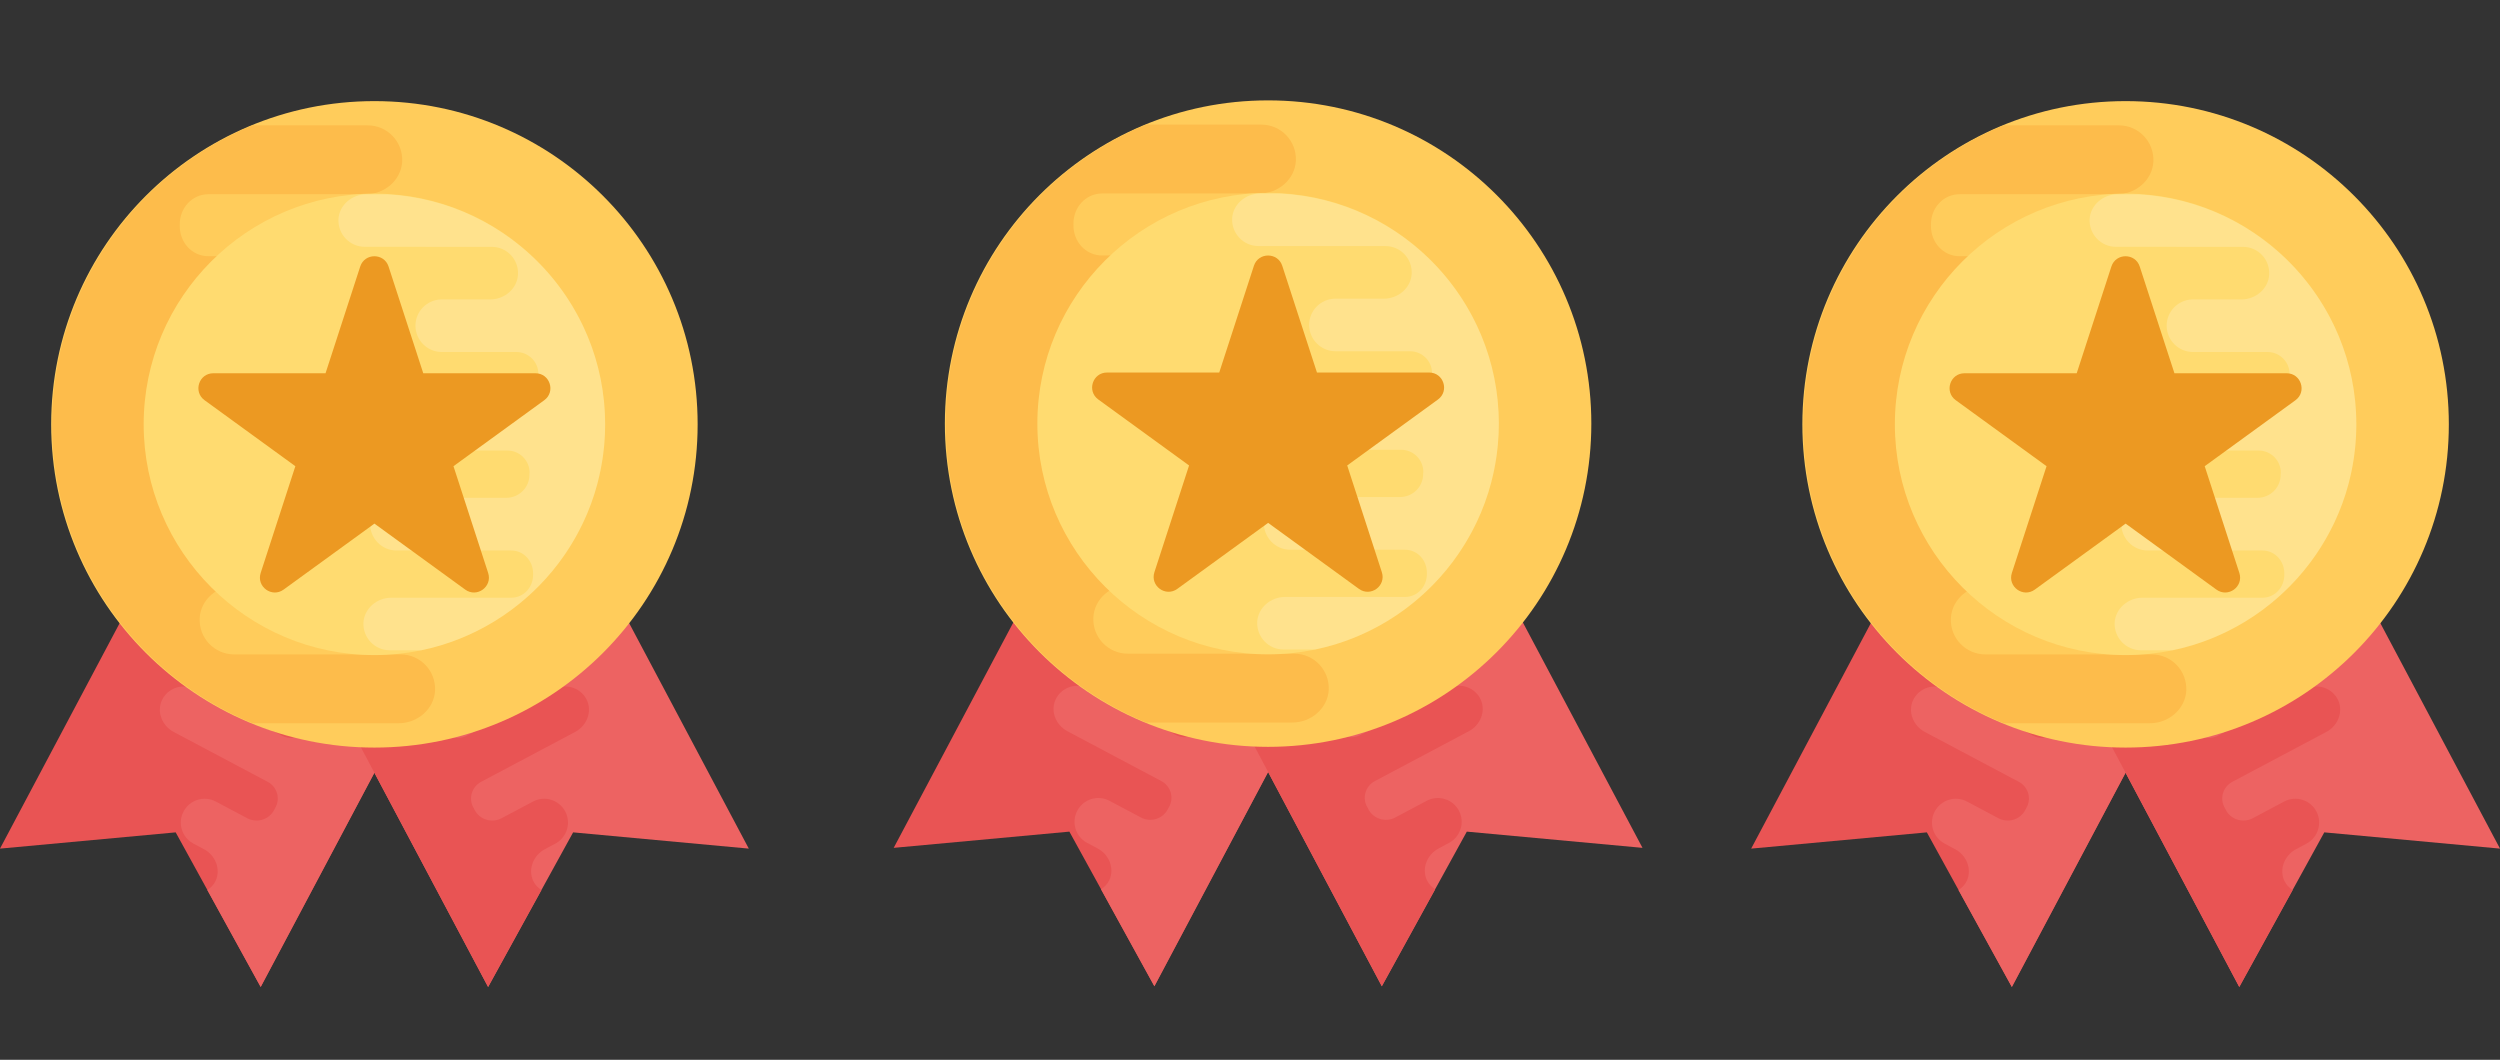 <?xml version="1.0" encoding="utf-8"?>
<!-- Generator: Adobe Illustrator 15.0.0, SVG Export Plug-In . SVG Version: 6.00 Build 0)  -->
<!DOCTYPE svg PUBLIC "-//W3C//DTD SVG 1.1//EN" "http://www.w3.org/Graphics/SVG/1.1/DTD/svg11.dtd">
<svg version="1.1" id="Слой_1" xmlns="http://www.w3.org/2000/svg" xmlns:xlink="http://www.w3.org/1999/xlink" x="0px" y="0px"
	 width="92px" height="39px" viewBox="0 0 92 39" enable-background="new 0 0 92 39" xml:space="preserve">
<rect x="0" y="0" width="92" height="39" fill="#333333" stroke="none"/>
<title>3 medals</title>
<desc>Created with Sketch.</desc>
<title>3 medals</title>
<desc>Created with Sketch.</desc>
<title>3 medals</title>
<g>
	<polygon fill="#E95454" points="7.119,17.815 0,31.229 6.465,30.631 9.594,36.32 16.714,22.908 	"/>
	<g>
		<path fill="#ED6362" d="M7.935,32.414c0.199-0.428-0.009-0.941-0.427-1.162l-0.41-0.219c-0.41-0.232-0.566-0.752-0.342-1.172
			c0.226-0.428,0.757-0.592,1.185-0.365l1.158,0.615c0.358,0.189,0.806,0.053,0.99-0.307l0.029-0.057
			c0.212-0.34,0.087-0.787-0.266-0.975l-3.463-1.838c-0.422-0.225-0.629-0.734-0.432-1.164c0.217-0.457,0.766-0.639,1.207-0.402
			l3.213,1.705c0.357,0.189,0.806,0.051,0.996-0.307l0.018-0.047l0.005-0.01c0.205-0.377,0.062-0.846-0.317-1.047l-1.802-0.957
			c-0.422-0.225-0.629-0.734-0.43-1.17c0.215-0.451,0.766-0.639,1.208-0.402l1.99,1.057c0.373,0.197,0.817,0.031,1.009-0.344
			c0.003-0.004,0.003-0.004,0.005-0.01c0.003-0.006,0.003-0.006,0.004-0.01c0.204-0.369,0.091-0.83-0.282-1.027l-2.148-1.141
			c-0.417-0.221-0.624-0.73-0.427-1.16c0.218-0.459,0.765-0.639,1.207-0.404l5.298,2.813L9.592,36.32L7.63,32.754
			C7.757,32.668,7.867,32.563,7.935,32.414z"/>
		<polygon fill="#ED6362" points="20.437,17.815 27.556,31.229 21.091,30.631 17.962,36.32 10.842,22.908 		"/>
	</g>
	<path fill="#E95454" d="M19.621,32.414c-0.199-0.428,0.01-0.941,0.427-1.162l0.41-0.219c0.41-0.232,0.566-0.752,0.343-1.172
		c-0.227-0.428-0.758-0.592-1.186-0.365l-1.158,0.615c-0.358,0.189-0.806,0.053-0.991-0.307l-0.028-0.057
		c-0.212-0.34-0.087-0.787,0.266-0.975l3.464-1.838c0.422-0.225,0.629-0.734,0.432-1.166c-0.217-0.457-0.766-0.637-1.207-0.402
		l-3.212,1.705c-0.358,0.189-0.806,0.051-0.996-0.307l-0.018-0.045l-0.005-0.012c-0.205-0.375-0.062-0.846,0.316-1.047l1.803-0.955
		c0.422-0.225,0.629-0.736,0.429-1.17c-0.215-0.453-0.766-0.639-1.207-0.404l-1.993,1.059c-0.372,0.197-0.816,0.033-1.009-0.342
		c-0.003-0.004-0.003-0.004-0.004-0.01c-0.004-0.006-0.004-0.006-0.006-0.012c-0.203-0.369-0.09-0.83,0.283-1.025l2.147-1.141
		c0.417-0.221,0.624-0.732,0.427-1.162c-0.217-0.457-0.766-0.638-1.207-0.402l-5.298,2.811l7.12,13.414l1.961-3.566
		C19.8,32.668,19.689,32.563,19.621,32.414z"/>
	<circle fill="#FFCC5B" cx="13.778" cy="15.616" r="11.895"/>
	<path fill="#FDBC4B" d="M15.391,14.252H7.853c-0.585,0-1.067-0.481-1.067-1.067l0.008-0.074v-0.016
		c-0.008-0.619,0.496-1.124,1.116-1.124h5.225c0.692,0,1.304-0.513,1.344-1.206c0.033-0.725-0.545-1.336-1.271-1.336H7.674
		c-0.611,0-1.068-0.512-1.059-1.124c0-0.008,0-0.008,0-0.017c0-0.008,0-0.008,0-0.016c-0.009-0.61,0.447-1.125,1.059-1.125h5.791
		c0.684,0,1.295-0.512,1.336-1.198c0.033-0.733-0.545-1.336-1.271-1.336H9.29c-4.325,1.783-7.373,6.035-7.373,11.002
		c0,4.967,3.048,9.219,7.373,11h5.385c0.684,0,1.295-0.514,1.336-1.197c0.033-0.734-0.545-1.336-1.271-1.336H8.615
		c-0.723,0-1.305-0.605-1.266-1.338C7.384,22.063,8,21.547,8.686,21.547h2.375c0.683-0.02,1.234-0.578,1.234-1.268
		c0-0.7-0.57-1.271-1.271-1.271h-3.6c-0.586,0-1.067-0.48-1.059-1.067v-0.089c-0.041-0.578,0.424-1.067,1.002-1.067h7.951
		c0.692,0,1.303-0.513,1.344-1.198C16.695,14.856,16.116,14.252,15.391,14.252z"/>
	<path fill="#FFDB70" d="M13.778,24.107c-4.683,0-8.491-3.811-8.491-8.491c0-4.682,3.809-8.491,8.491-8.491
		c4.682,0,8.491,3.811,8.491,8.491C22.269,20.299,18.46,24.107,13.778,24.107z"/>
	<path opacity="0.2" fill="#FFFFFF" enable-background="new    " d="M22.269,15.617c0-4.517-3.549-8.212-8.004-8.466h-0.79
		c-0.522,0-0.988,0.391-1.02,0.913c-0.024,0.558,0.416,1.019,0.97,1.019l4.672,0.001c0.551,0,0.995,0.461,0.965,1.019
		c-0.028,0.523-0.497,0.916-1.021,0.916H16.23c-0.52,0.015-0.941,0.441-0.941,0.966c0,0.534,0.435,0.969,0.969,0.969h2.746
		c0.448,0,0.813,0.367,0.807,0.813v0.067c0.031,0.441-0.323,0.813-0.764,0.813h-6.063c-0.528,0-0.994,0.392-1.026,0.914
		c-0.024,0.558,0.417,1.019,0.969,1.019h5.749c0.447,0,0.813,0.367,0.813,0.813l-0.006,0.057v0.012
		c0.006,0.472-0.379,0.857-0.851,0.857h-3.985c-0.528,0-0.994,0.392-1.026,0.919c-0.024,0.553,0.416,1.02,0.969,1.02h4.22
		c0.466,0,0.814,0.391,0.808,0.857c0,0.006,0,0.006,0,0.012s0,0.006,0,0.012c0.006,0.467-0.341,0.857-0.808,0.857h-4.417
		c-0.521,0-0.987,0.393-1.019,0.914c-0.025,0.559,0.416,1.02,0.969,1.02h1.165C19.366,23.125,22.269,19.705,22.269,15.617z"/>
	<path fill="#EC9922" d="M19.706,13.736h-4.13l-1.277-3.928c-0.165-0.504-0.879-0.504-1.043,0l-1.276,3.928H7.85
		c-0.531,0-0.752,0.68-0.322,0.992l3.341,2.428l-1.276,3.928c-0.164,0.506,0.414,0.926,0.844,0.613l3.342-2.428l3.341,2.428
		c0.43,0.313,1.008-0.107,0.844-0.613l-1.276-3.928l3.341-2.428C20.457,14.417,20.237,13.736,19.706,13.736z"/>
	<desc>Created with Sketch.</desc>
</g>
<g>
	<polygon fill="#E95454" points="40.007,17.788 32.888,31.201 39.353,30.604 42.482,36.293 49.602,22.881 	"/>
	<g>
		<path fill="#ED6362" d="M40.823,32.387c0.199-0.428-0.009-0.941-0.427-1.162l-0.41-0.219c-0.41-0.232-0.566-0.752-0.342-1.172
			c0.226-0.428,0.757-0.592,1.185-0.365l1.158,0.615c0.358,0.189,0.806,0.053,0.99-0.307l0.029-0.057
			c0.212-0.34,0.087-0.787-0.266-0.975l-3.463-1.838c-0.422-0.225-0.629-0.734-0.432-1.164c0.217-0.457,0.766-0.639,1.207-0.402
			l3.213,1.705c0.357,0.189,0.806,0.051,0.996-0.307l0.018-0.047l0.005-0.01c0.205-0.377,0.062-0.846-0.317-1.047l-1.802-0.957
			c-0.422-0.225-0.629-0.734-0.43-1.17c0.215-0.451,0.766-0.639,1.208-0.402l1.99,1.057c0.372,0.197,0.817,0.031,1.008-0.344
			c0.004-0.004,0.004-0.004,0.006-0.01c0.003-0.006,0.003-0.006,0.004-0.01c0.204-0.369,0.092-0.83-0.281-1.027l-2.147-1.141
			c-0.417-0.221-0.624-0.73-0.427-1.16c0.218-0.459,0.765-0.639,1.207-0.404l5.297,2.813L42.48,36.293l-1.962-3.566
			C40.645,32.641,40.755,32.535,40.823,32.387z"/>
		<polygon fill="#ED6362" points="53.325,17.788 60.444,31.201 53.979,30.604 50.85,36.293 43.73,22.881 		"/>
	</g>
	<path fill="#E95454" d="M52.509,32.387c-0.199-0.428,0.01-0.941,0.428-1.162l0.409-0.219c0.409-0.232,0.565-0.752,0.343-1.172
		c-0.227-0.428-0.758-0.592-1.186-0.365l-1.158,0.615c-0.357,0.189-0.806,0.053-0.99-0.307l-0.028-0.057
		c-0.212-0.34-0.087-0.787,0.266-0.975l3.464-1.838c0.423-0.225,0.629-0.734,0.433-1.166c-0.217-0.457-0.766-0.637-1.207-0.402
		l-3.212,1.705c-0.358,0.189-0.807,0.051-0.996-0.307l-0.018-0.045l-0.006-0.012c-0.205-0.375-0.062-0.846,0.316-1.047l1.803-0.955
		c0.422-0.225,0.629-0.736,0.43-1.17c-0.216-0.453-0.767-0.639-1.207-0.404l-1.993,1.059c-0.372,0.197-0.816,0.033-1.009-0.342
		c-0.004-0.004-0.004-0.004-0.005-0.01c-0.004-0.006-0.004-0.006-0.006-0.012c-0.202-0.369-0.091-0.83,0.282-1.025l2.148-1.141
		c0.416-0.221,0.623-0.732,0.427-1.162c-0.217-0.457-0.766-0.638-1.207-0.402l-5.297,2.811l7.119,13.414l1.962-3.566
		C52.688,32.641,52.577,32.535,52.509,32.387z"/>
	<circle fill="#FFCC5B" cx="46.666" cy="15.589" r="11.895"/>
	<path fill="#FDBC4B" d="M48.278,14.225h-7.537c-0.585,0-1.067-0.481-1.067-1.067l0.008-0.074v-0.016
		c-0.008-0.619,0.496-1.124,1.116-1.124h5.224c0.692,0,1.304-0.513,1.344-1.206c0.033-0.725-0.545-1.336-1.27-1.336h-5.534
		c-0.611,0-1.068-0.512-1.059-1.124c0-0.008,0-0.008,0-0.017c0-0.008,0-0.008,0-0.016c-0.009-0.61,0.447-1.125,1.059-1.125h5.79
		c0.684,0,1.296-0.512,1.336-1.198c0.033-0.733-0.545-1.336-1.271-1.336h-4.24c-4.325,1.783-7.373,6.035-7.373,11.002
		c0,4.967,3.048,9.219,7.373,11h5.384c0.685,0,1.296-0.514,1.337-1.197c0.032-0.734-0.545-1.336-1.271-1.336h-6.125
		c-0.723,0-1.305-0.605-1.266-1.338c0.036-0.684,0.651-1.199,1.337-1.199h2.375c0.683-0.02,1.234-0.578,1.234-1.268
		c0-0.7-0.57-1.271-1.271-1.271h-3.6c-0.586,0-1.067-0.48-1.059-1.067v-0.089c-0.041-0.578,0.424-1.067,1.002-1.067h7.951
		c0.691,0,1.303-0.513,1.344-1.198C49.583,14.829,49.003,14.225,48.278,14.225z"/>
	<path fill="#FFDB70" d="M46.666,24.08c-4.682,0-8.491-3.811-8.491-8.491c0-4.682,3.809-8.491,8.491-8.491
		c4.683,0,8.491,3.811,8.491,8.491C55.157,20.271,51.349,24.08,46.666,24.08z"/>
	<path opacity="0.2" fill="#FFFFFF" enable-background="new    " d="M55.157,15.589c0-4.517-3.549-8.212-8.005-8.466h-0.79
		c-0.521,0-0.988,0.391-1.019,0.913c-0.024,0.558,0.416,1.019,0.969,1.019l4.672,0.001c0.552,0,0.995,0.461,0.966,1.019
		c-0.028,0.523-0.497,0.916-1.021,0.916h-1.811c-0.521,0.015-0.941,0.441-0.941,0.966c0,0.534,0.435,0.969,0.969,0.969h2.746
		c0.447,0,0.813,0.367,0.807,0.813v0.067c0.031,0.441-0.322,0.813-0.764,0.813h-6.063c-0.528,0-0.994,0.392-1.025,0.914
		c-0.024,0.558,0.417,1.019,0.969,1.019h5.749c0.447,0,0.813,0.367,0.813,0.813l-0.006,0.057v0.012
		c0.006,0.472-0.379,0.857-0.851,0.857h-3.985c-0.527,0-0.994,0.392-1.025,0.919c-0.024,0.553,0.416,1.02,0.969,1.02h4.221
		c0.467,0,0.814,0.391,0.808,0.857c0,0.006,0,0.006,0,0.012s0,0.006,0,0.012c0.007,0.467-0.341,0.857-0.808,0.857h-4.416
		c-0.521,0-0.988,0.393-1.02,0.914c-0.024,0.559,0.416,1.02,0.97,1.02h1.165C52.253,23.098,55.157,19.677,55.157,15.589z"/>
	<path fill="#EC9922" d="M52.594,13.709h-4.13l-1.277-3.928c-0.164-0.504-0.879-0.504-1.043,0l-1.276,3.928h-4.129
		c-0.531,0-0.752,0.68-0.322,0.992l3.341,2.428l-1.276,3.928c-0.164,0.506,0.414,0.926,0.844,0.613l3.341-2.428l3.341,2.428
		c0.43,0.313,1.008-0.107,0.844-0.613l-1.275-3.928l3.341-2.428C53.345,14.389,53.124,13.709,52.594,13.709z"/>
	<desc>Created with Sketch.</desc>
</g>
<g>
	<polygon fill="#E95454" points="71.563,17.815 64.443,31.229 70.908,30.631 74.037,36.32 81.157,22.908 	"/>
	<g>
		<path fill="#ED6362" d="M72.379,32.414c0.199-0.428-0.01-0.941-0.428-1.162l-0.41-0.219c-0.409-0.232-0.565-0.752-0.342-1.172
			c0.227-0.428,0.758-0.592,1.186-0.365l1.157,0.615c0.358,0.189,0.806,0.053,0.99-0.307l0.028-0.057
			c0.213-0.34,0.088-0.787-0.266-0.975l-3.463-1.838c-0.422-0.225-0.629-0.734-0.432-1.164c0.217-0.457,0.766-0.639,1.206-0.402
			l3.213,1.705c0.357,0.189,0.806,0.051,0.995-0.307l0.019-0.047l0.005-0.01c0.205-0.377,0.063-0.846-0.316-1.047l-1.802-0.957
			c-0.423-0.225-0.629-0.734-0.43-1.17c0.216-0.451,0.766-0.639,1.208-0.402l1.989,1.057c0.372,0.197,0.817,0.031,1.009-0.344
			c0.004-0.004,0.004-0.004,0.006-0.01c0.003-0.006,0.003-0.006,0.004-0.01c0.204-0.369,0.092-0.83-0.281-1.027l-2.148-1.141
			c-0.416-0.221-0.623-0.73-0.426-1.16c0.217-0.459,0.765-0.639,1.206-0.404l5.298,2.813L74.035,36.32l-1.962-3.566
			C72.2,32.668,72.311,32.563,72.379,32.414z"/>
		<polygon fill="#ED6362" points="84.881,17.815 92,31.229 85.534,30.631 82.405,36.32 75.285,22.908 		"/>
	</g>
	<path fill="#E95454" d="M84.064,32.414c-0.199-0.428,0.01-0.941,0.428-1.162l0.409-0.219c0.409-0.232,0.565-0.752,0.343-1.172
		c-0.227-0.428-0.758-0.592-1.186-0.365L82.9,30.111c-0.357,0.189-0.806,0.053-0.99-0.307l-0.028-0.057
		c-0.212-0.34-0.087-0.787,0.266-0.975l3.464-1.838c0.423-0.225,0.629-0.734,0.433-1.166c-0.217-0.457-0.766-0.637-1.207-0.402
		l-3.212,1.705c-0.358,0.189-0.807,0.051-0.996-0.307l-0.018-0.045l-0.006-0.012c-0.205-0.375-0.062-0.846,0.316-1.047l1.803-0.955
		c0.422-0.225,0.629-0.736,0.43-1.17c-0.216-0.453-0.767-0.639-1.207-0.404l-1.993,1.059c-0.372,0.197-0.816,0.033-1.009-0.342
		c-0.004-0.004-0.004-0.004-0.005-0.01c-0.004-0.006-0.004-0.006-0.006-0.012c-0.202-0.369-0.091-0.83,0.282-1.025l2.148-1.141
		c0.416-0.221,0.623-0.732,0.427-1.162c-0.217-0.457-0.766-0.638-1.207-0.402l-5.298,2.811l7.119,13.414l1.962-3.566
		C84.243,32.668,84.133,32.563,84.064,32.414z"/>
	<circle fill="#FFCC5B" cx="78.222" cy="15.616" r="11.895"/>
	<path fill="#FDBC4B" d="M79.834,14.252h-7.537c-0.586,0-1.067-0.481-1.067-1.067l0.009-0.074v-0.016
		c-0.009-0.619,0.496-1.124,1.115-1.124h5.225c0.692,0,1.304-0.513,1.344-1.206c0.033-0.725-0.545-1.336-1.27-1.336h-5.535
		c-0.61,0-1.067-0.512-1.059-1.124c0-0.008,0-0.008,0-0.017c0-0.008,0-0.008,0-0.016c-0.009-0.61,0.447-1.125,1.059-1.125h5.791
		c0.684,0,1.296-0.512,1.336-1.198c0.033-0.733-0.545-1.336-1.271-1.336h-4.241c-4.324,1.783-7.372,6.035-7.372,11.002
		c0,4.967,3.048,9.219,7.373,11h5.385c0.685,0,1.296-0.514,1.337-1.197c0.032-0.734-0.545-1.336-1.271-1.336h-6.125
		c-0.724,0-1.306-0.605-1.267-1.338c0.036-0.684,0.651-1.199,1.337-1.199h2.375c0.684-0.02,1.234-0.578,1.234-1.268
		c0-0.7-0.57-1.271-1.271-1.271h-3.6c-0.586,0-1.066-0.48-1.059-1.067v-0.089c-0.041-0.578,0.424-1.067,1.002-1.067h7.951
		c0.691,0,1.303-0.513,1.344-1.198C81.139,14.856,80.559,14.252,79.834,14.252z"/>
	<path fill="#FFDB70" d="M78.222,24.107c-4.683,0-8.491-3.811-8.491-8.491c0-4.682,3.809-8.491,8.491-8.491s8.491,3.811,8.491,8.491
		C86.713,20.299,82.904,24.107,78.222,24.107z"/>
	<path opacity="0.2" fill="#FFFFFF" enable-background="new    " d="M86.713,15.617c0-4.517-3.549-8.212-8.005-8.466h-0.79
		c-0.521,0-0.988,0.391-1.02,0.913c-0.024,0.558,0.416,1.019,0.97,1.019l4.672,0.001c0.552,0,0.995,0.461,0.966,1.019
		c-0.028,0.523-0.497,0.916-1.021,0.916h-1.811c-0.521,0.015-0.941,0.441-0.941,0.966c0,0.534,0.435,0.969,0.969,0.969h2.746
		c0.447,0,0.813,0.367,0.807,0.813v0.067c0.031,0.441-0.322,0.813-0.764,0.813h-6.063c-0.528,0-0.994,0.392-1.026,0.914
		c-0.023,0.558,0.417,1.019,0.97,1.019h5.749c0.447,0,0.813,0.367,0.813,0.813l-0.006,0.057v0.012
		c0.006,0.472-0.379,0.857-0.851,0.857H79.09c-0.527,0-0.994,0.392-1.025,0.919c-0.024,0.553,0.416,1.02,0.969,1.02h4.221
		c0.467,0,0.814,0.391,0.808,0.857c0,0.006,0,0.006,0,0.012s0,0.006,0,0.012c0.007,0.467-0.341,0.857-0.808,0.857h-4.416
		c-0.521,0-0.988,0.393-1.02,0.914c-0.024,0.559,0.416,1.02,0.97,1.02h1.165C83.809,23.125,86.713,19.705,86.713,15.617z"/>
	<path fill="#EC9922" d="M84.149,13.736h-4.13l-1.277-3.928c-0.164-0.504-0.879-0.504-1.043,0l-1.276,3.928h-4.13
		c-0.53,0-0.752,0.68-0.321,0.992l3.341,2.428l-1.276,3.928c-0.164,0.506,0.414,0.926,0.844,0.613l3.342-2.428l3.341,2.428
		c0.43,0.313,1.008-0.107,0.844-0.613l-1.275-3.928l3.341-2.428C84.9,14.417,84.68,13.736,84.149,13.736z"/>
	<desc>Created with Sketch.</desc>
</g>
</svg>
